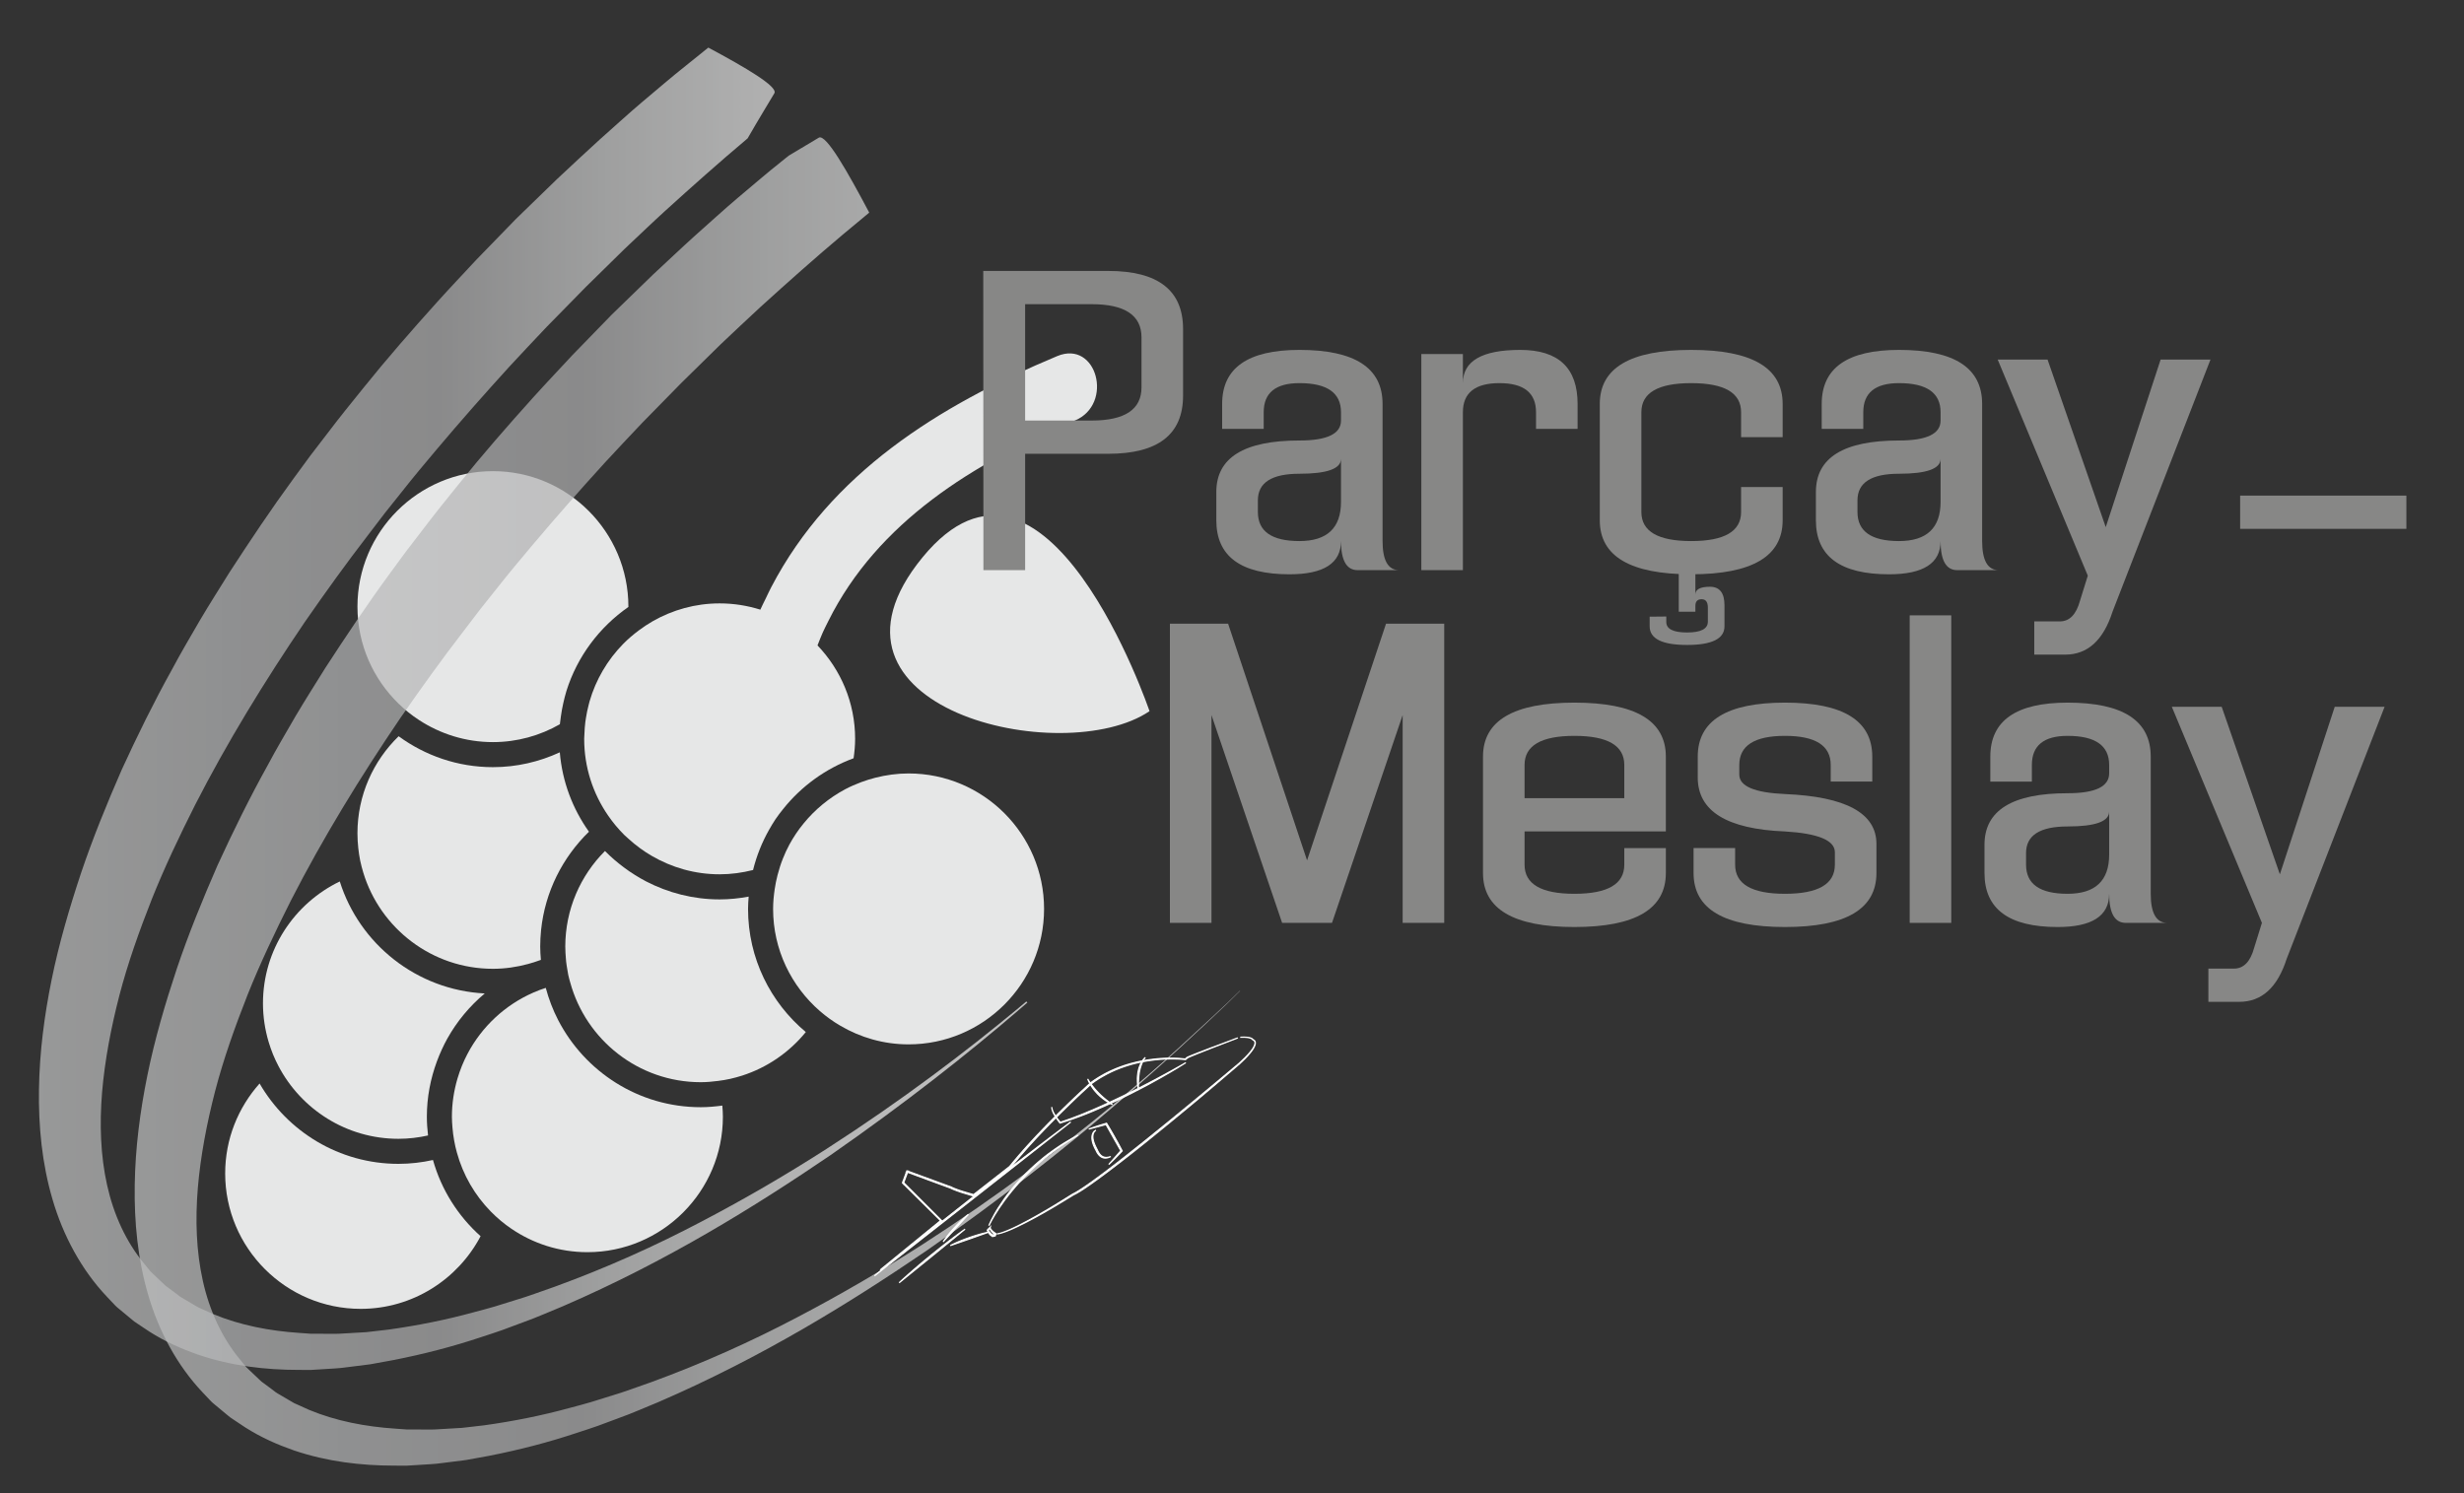 <?xml version="1.0" encoding="utf-8"?>
<!-- Generator: Adobe Illustrator 15.1.0, SVG Export Plug-In . SVG Version: 6.00 Build 0)  -->
<!DOCTYPE svg PUBLIC "-//W3C//DTD SVG 1.1//EN" "http://www.w3.org/Graphics/SVG/1.1/DTD/svg11.dtd">
<svg version="1.1" id="Calque_1" xmlns="http://www.w3.org/2000/svg" xmlns:xlink="http://www.w3.org/1999/xlink" x="0px" y="0px"
	 width="445.802px" height="270.229px" viewBox="0 0 445.802 270.229" enable-background="new 0 0 445.802 270.229"
	 xml:space="preserve">
<rect x="0" y="0" width="445.802" height="270.229" fill="#333333" stroke="none"/>
<g>
	<defs>
		<rect id="SVGID_1_" width="445.802" height="270.229"/>
	</defs>
	<clipPath id="SVGID_2_">
		<use xlink:href="#SVGID_1_"  overflow="visible"/>
	</clipPath>
	<g clip-path="url(#SVGID_2_)">
		<defs>
			<rect id="SVGID_3_" width="445.802" height="270.229"/>
		</defs>
		<clipPath id="SVGID_4_">
			<use xlink:href="#SVGID_3_"  overflow="visible"/>
		</clipPath>
		<path clip-path="url(#SVGID_4_)" fill="#E6E7E7" d="M65.254,236.835c9.411,0,17.59-5.342,21.697-13.146
			c-4.07-3.64-7.098-8.388-8.615-13.788c-2.015,0.448-4.101,0.696-6.246,0.696c-10.732,0-20.097-5.863-25.125-14.54
			c-3.859,4.337-6.225,10.019-6.225,16.268C40.738,225.838,51.737,236.835,65.254,236.835"/>
		<path clip-path="url(#SVGID_4_)" fill="#E6E7E7" d="M49.391,190.78c0.293,0.719,0.623,1.423,0.982,2.108
			c4.099,7.82,12.287,13.177,21.716,13.177c1.838,0,3.629-0.22,5.356-0.604c-0.13-1.119-0.215-2.246-0.215-3.395
			c0-3.515,0.659-6.872,1.812-9.993c0.267-0.727,0.56-1.441,0.882-2.138c0.317-0.687,0.645-1.36,1.016-2.017
			c1.745-3.117,4.042-5.879,6.766-8.154c-12.331-0.627-22.663-8.943-26.229-20.267c-8.209,3.966-13.898,12.35-13.898,22.06
			c0,2.433,0.37,4.782,1.03,6.998C48.834,189.316,49.098,190.052,49.391,190.78"/>
		<path clip-path="url(#SVGID_4_)" fill="#E6E7E7" d="M100.976,184.564c-0.945-1.835-1.692-3.781-2.231-5.808
			c-0.011,0-0.017,0.004-0.026,0.004c-0.754,0.244-1.498,0.525-2.217,0.841c-5.124,2.239-9.336,6.175-11.927,11.104
			c-0.363,0.693-0.698,1.405-0.993,2.136c-0.313,0.768-0.586,1.557-0.823,2.36c-0.636,2.184-0.997,4.481-0.997,6.868
			c0,0.66,0.05,1.308,0.1,1.954c0.061,0.789,0.167,1.571,0.304,2.338c0.134,0.753,0.3,1.49,0.504,2.217
			c1.118,4.052,3.239,7.69,6.099,10.615c0.584,0.596,1.193,1.167,1.837,1.701c0.606,0.508,1.234,0.981,1.886,1.423
			c3.931,2.687,8.677,4.263,13.788,4.263c13.513,0,24.51-10.994,24.51-24.515c0-0.682-0.048-1.345-0.104-2.012
			c-1.278,0.167-2.576,0.293-3.899,0.293C115.55,200.346,105.805,193.918,100.976,184.564"/>
		<path clip-path="url(#SVGID_4_)" fill="#E6E7E7" d="M65.165,155.717c0.156,0.741,0.348,1.475,0.567,2.193
			c3.056,10.053,12.409,17.392,23.45,17.392c2.202,0,4.326-0.319,6.357-0.868c0.732-0.196,1.456-0.43,2.161-0.689
			c0.055-0.025,0.107-0.041,0.163-0.06c-0.065-0.789-0.124-1.578-0.124-2.383c0-1.016,0.057-2.021,0.157-3.013
			c0.719-6.942,3.907-13.17,8.662-17.791c-2.941-4.13-4.829-9.036-5.274-14.366c-3.688,1.705-7.78,2.684-12.102,2.684
			c-6.378,0-12.262-2.094-17.058-5.593c-4.589,4.459-7.452,10.678-7.452,17.564c0,0.908,0.056,1.802,0.152,2.684
			C64.906,154.231,65.017,154.979,65.165,155.717"/>
		<path clip-path="url(#SVGID_4_)" fill="#E6E7E7" d="M134.313,194.616c4.549-1.472,8.519-4.236,11.479-7.868
			c-6.381-5.33-10.45-13.34-10.45-22.283c0-0.749,0.055-1.482,0.111-2.224c-1.707,0.314-3.455,0.504-5.252,0.504
			c-4.796,0-9.316-1.194-13.306-3.258c-0.695-0.36-1.368-0.756-2.028-1.168c-0.685-0.427-1.347-0.878-1.99-1.364
			c-1.212-0.904-2.365-1.89-3.421-2.968c-4.438,4.436-7.183,10.563-7.183,17.319c0,0.056,0.008,0.115,0.008,0.17
			c0.003,0.623,0.04,1.234,0.092,1.843c0.024,0.24,0.034,0.485,0.06,0.723c0.059,0.515,0.148,1.019,0.235,1.527
			c0.052,0.281,0.091,0.566,0.148,0.855c0.098,0.456,0.23,0.908,0.354,1.354c2.848,10.385,12.346,18.043,23.615,18.043
			c1.053,0,2.085-0.094,3.108-0.227c0.753-0.093,1.503-0.219,2.242-0.382C132.873,195.042,133.599,194.845,134.313,194.616"/>
		<path clip-path="url(#SVGID_4_)" fill="#E6E7E7" d="M73.843,128.86c0.628,0.508,1.281,0.979,1.959,1.42
			c3.851,2.52,8.443,4.003,13.38,4.003c4.409,0,8.534-1.186,12.112-3.233c0.045-0.485,0.119-0.956,0.186-1.43
			c0.115-0.808,0.252-1.609,0.433-2.391c0.173-0.748,0.349-1.497,0.579-2.227c1.955-6.216,5.956-11.527,11.197-15.171
			c0-0.022,0.003-0.04,0.003-0.063c0-13.513-10.998-24.514-24.51-24.514c-13.517,0-24.51,11.001-24.51,24.514
			c0,6.887,2.863,13.11,7.451,17.565C72.67,127.868,73.247,128.378,73.843,128.86"/>
		<path clip-path="url(#SVGID_4_)" fill="#E6E7E7" d="M106.666,126.918c-0.055,0.208-0.104,0.411-0.159,0.619
			c-0.21,0.797-0.377,1.612-0.504,2.435c-0.034,0.23-0.074,0.46-0.104,0.693c-0.085,0.693-0.134,1.394-0.159,2.105
			c-0.012,0.286-0.045,0.571-0.045,0.864v0.067c0,5.163,1.611,9.951,4.351,13.905c0.43,0.619,0.881,1.217,1.361,1.795
			c0.493,0.582,1.002,1.145,1.541,1.683c0.226,0.222,0.467,0.422,0.701,0.634c0.689,0.633,1.412,1.23,2.176,1.782
			c0.672,0.493,1.365,0.945,2.084,1.364c3.62,2.112,7.812,3.34,12.296,3.34c2.091,0,4.103-0.289,6.042-0.775
			c0.645-2.576,1.616-5.015,2.893-7.268c0.376-0.656,0.756-1.313,1.18-1.939c0.426-0.626,0.886-1.223,1.358-1.812
			c3.299-4.141,7.701-7.342,12.76-9.203c0.165-1.149,0.278-2.32,0.278-3.514c0-6.553-2.599-12.501-6.807-16.905
			c0.308-0.774,0.597-1.549,0.932-2.301c0.321-0.719,0.68-1.405,1.027-2.105c8.914-17.91,26.308-28.643,44.615-36.286
			c7.081-2.965,3.977-14.662-3.211-11.657c-21.621,9.037-40.985,21.245-51.719,41.786c-0.349,0.664-0.667,1.36-0.997,2.043
			c-0.326,0.685-0.682,1.349-0.99,2.049c-2.327-0.73-4.799-1.134-7.364-1.134c-4.404,0-8.531,1.186-12.109,3.228
			c-0.875,0.501-1.709,1.06-2.511,1.657c-1.014,0.76-1.978,1.575-2.861,2.48C109.913,119.417,107.81,122.963,106.666,126.918"/>
		<path clip-path="url(#SVGID_4_)" fill="#E6E7E7" d="M148.34,182.952c0.578,0.504,1.181,0.975,1.799,1.419
			c0.616,0.441,1.244,0.849,1.896,1.228c3.627,2.135,7.845,3.377,12.35,3.377c13.515,0,24.514-10.993,24.514-24.511
			s-10.999-24.511-24.514-24.511c-2.083,0-4.103,0.289-6.036,0.778c-0.867,0.226-1.714,0.49-2.541,0.797
			c-0.982,0.367-1.949,0.786-2.867,1.271c-2.92,1.557-5.492,3.674-7.564,6.22c-0.475,0.578-0.929,1.182-1.348,1.809
			c-0.428,0.641-0.837,1.304-1.202,1.982c-0.445,0.815-0.829,1.668-1.181,2.543c-0.389,0.971-0.7,1.968-0.967,2.986
			c-0.222,0.857-0.397,1.718-0.525,2.603c-0.165,1.148-0.28,2.321-0.28,3.518C139.874,171.843,143.166,178.452,148.34,182.952"/>
		<path clip-path="url(#SVGID_4_)" fill="#E6E7E7" d="M207.979,128.683c0,0-18.741-55.107-41.093-27.805
			C144.529,128.179,192.369,139.26,207.979,128.683"/>
		<g opacity="0.7" clip-path="url(#SVGID_4_)">
			<g>
				<defs>
					<rect id="SVGID_5_" x="24.362" y="24.859" width="199.995" height="240.354"/>
				</defs>
				<clipPath id="SVGID_6_">
					<use xlink:href="#SVGID_5_"  overflow="visible"/>
				</clipPath>
				<g clip-path="url(#SVGID_6_)">
					<defs>
						<path id="SVGID_7_" d="M221.828,181.7c-4.654,4.316-11.402,10.747-20.548,18.285c-9.123,7.554-20.571,16.31-34.429,25.234
							c-6.933,4.446-14.492,8.896-22.664,13.172c-8.16,4.293-17.005,8.299-26.461,11.744c-2.383,0.807-4.749,1.738-7.209,2.455
							c-1.223,0.379-2.45,0.76-3.684,1.144c-1.236,0.375-2.496,0.68-3.751,1.025c-5.019,1.379-10.21,2.418-15.494,3.151
							c-1.323,0.153-2.652,0.307-3.986,0.46c-1.334,0.078-2.673,0.158-4.017,0.236c-1.343,0.121-2.685,0.043-4.032,0.057
							l-2.021-0.006l-2.011-0.145c-5.361-0.356-10.714-1.366-15.595-3.398l-1.801-0.815l-0.901-0.401
							c-0.292-0.152-0.565-0.332-0.849-0.495l-1.69-0.994c-0.272-0.168-0.584-0.317-0.826-0.503l-0.72-0.553l-1.453-1.079
							l-0.366-0.264l-0.401-0.376l-0.807-0.767l-1.618-1.536c-0.021-0.019-0.018-0.017-0.031-0.027
							c0.034,0.03,0.065,0.057,0.032,0.017l-0.154-0.189l-0.307-0.378l-0.617-0.756c-3.307-4.002-5.533-8.899-6.716-14.224
							c-1.195-5.328-1.386-11.047-0.907-16.824c0.491-5.784,1.613-11.64,3.119-17.483c1.525-5.846,3.592-11.651,5.866-17.419
							c2.304-5.769,5.008-11.453,7.856-17.104c5.777-11.286,12.518-22.294,19.826-33.056c3.711-5.348,7.524-10.661,11.537-15.857
							l2.989-3.915l3.08-3.858c2.034-2.589,4.157-5.114,6.282-7.642c4.257-5.047,8.635-10.014,13.098-14.914
							c2.229-2.443,4.499-4.79,6.746-7.192l7.1-7.24l7.035-6.911c2.421-2.267,4.808-4.572,7.256-6.807
							c4.909-4.453,9.854-8.856,14.906-13.11c1.585-1.333,3.175-2.656,4.775-3.966c-3.894-7.355-7.826-14.31-9.123-13.561
							c-0.719,0.415-2.886,1.743-5.437,3.251c-0.405,0.326-0.812,0.65-1.216,0.977c-2.704,2.136-5.303,4.399-7.95,6.613
							c-2.636,2.224-5.166,4.571-7.756,6.853c-2.564,2.311-5.062,4.694-7.597,7.04l-7.501,7.281l-7.092,7.298
							c-2.367,2.555-4.785,5.092-7.101,7.662c-4.618,5.131-9.162,10.325-13.478,15.696c-2.167,2.677-4.33,5.353-6.405,8.098
							l-3.138,4.089l-3.049,4.151c-4.057,5.535-7.857,11.241-11.578,16.961c-1.802,2.903-3.638,5.773-5.369,8.704
							c-1.703,2.952-3.441,5.866-5.033,8.867c-3.293,5.928-6.282,12.01-9.089,18.125c-2.7,6.182-5.238,12.394-7.375,18.737
							c-2.109,6.354-3.993,12.753-5.318,19.288c-1.327,6.529-2.188,13.156-2.287,19.835c-0.102,6.665,0.539,13.418,2.456,19.924
							c1.893,6.486,5.197,12.706,9.856,17.617l0.869,0.919l0.435,0.458l0.217,0.227c0.031,0.046,0.506,0.469,0.407,0.371
							l1.715,1.427l0.856,0.71l0.434,0.355l0.544,0.37l2.184,1.453c2.913,1.858,5.805,3.119,8.838,4.182
							c6.038,2.046,12.196,2.746,18.114,2.749l2.219,0.012l2.194-0.136c1.455-0.11,2.916-0.133,4.339-0.351
							c1.427-0.18,2.848-0.358,4.264-0.538c1.396-0.255,2.787-0.509,4.172-0.761c5.513-1.081,10.837-2.465,15.926-4.169
							c1.273-0.428,2.552-0.813,3.798-1.27c1.243-0.462,2.479-0.924,3.71-1.381c2.477-0.873,4.838-1.956,7.218-2.913
							c18.853-8.148,34.794-18.061,48.456-27.359c13.585-9.441,24.89-18.392,33.884-26.116c9.011-7.711,15.786-14.105,20.391-18.475
							c0.927-0.913,1.741-1.714,2.488-2.449l-0.027-0.027C223.579,179.998,222.76,180.795,221.828,181.7"/>
					</defs>
					<clipPath id="SVGID_8_">
						<use xlink:href="#SVGID_7_"  overflow="visible"/>
					</clipPath>
					
						<linearGradient id="SVGID_9_" gradientUnits="userSpaceOnUse" x1="-0.002" y1="270.229" x2="0.999" y2="270.229" gradientTransform="matrix(199.995 0 0 -199.995 24.385 54189.336)">
						<stop  offset="0" style="stop-color:#C3C4C4"/>
						<stop  offset="0.196" style="stop-color:#B7B8B9"/>
						<stop  offset="0.406" style="stop-color:#AFAFB0"/>
						<stop  offset="0.563" style="stop-color:#CBCCCC"/>
						<stop  offset="0.752" style="stop-color:#E8E8E8"/>
						<stop  offset="0.904" style="stop-color:#F9F9F9"/>
						<stop  offset="1" style="stop-color:#FFFFFF"/>
					</linearGradient>
					<rect x="24.271" y="24.165" clip-path="url(#SVGID_8_)" fill="url(#SVGID_9_)" width="200.086" height="241.048"/>
				</g>
			</g>
		</g>
		<g opacity="0.7" clip-path="url(#SVGID_4_)">
			<g>
				<defs>
					<rect id="SVGID_10_" x="7.041" y="8.614" width="178.841" height="239.278"/>
				</defs>
				<clipPath id="SVGID_11_">
					<use xlink:href="#SVGID_10_"  overflow="visible"/>
				</clipPath>
				<g clip-path="url(#SVGID_11_)">
					<defs>
						<path id="SVGID_12_" d="M183.96,182.664c-9.123,7.554-20.571,16.31-34.429,25.233c-6.934,4.449-14.491,8.899-22.664,13.172
							c-8.159,4.294-17.004,8.3-26.461,11.745c-2.383,0.807-4.749,1.738-7.209,2.453c-1.222,0.38-2.451,0.762-3.684,1.145
							c-1.236,0.376-2.496,0.68-3.751,1.025c-5.02,1.379-10.21,2.419-15.494,3.154c-1.323,0.151-2.652,0.305-3.986,0.459
							c-1.333,0.078-2.673,0.156-4.017,0.234c-1.344,0.121-2.685,0.044-4.032,0.059l-2.021-0.006l-2.011-0.146
							c-5.361-0.354-10.715-1.365-15.595-3.397l-1.801-0.813l-0.901-0.404c-0.292-0.148-0.565-0.329-0.849-0.491l-1.689-0.996
							c-0.273-0.169-0.585-0.316-0.827-0.502l-0.721-0.553l-1.452-1.08L30,232.69l-0.401-0.377l-0.807-0.765l-1.618-1.535
							c-0.026-0.025-0.024-0.024-0.038-0.036c0.036,0.034,0.075,0.067,0.039,0.024l-0.154-0.19l-0.308-0.379l-0.616-0.754
							c-3.307-4.004-5.534-8.899-6.717-14.226c-1.195-5.326-1.385-11.047-0.908-16.823c0.492-5.783,1.614-11.64,3.12-17.482
							c1.525-5.846,3.591-11.651,5.866-17.42c2.304-5.77,5.007-11.452,7.856-17.104c5.776-11.285,12.517-22.292,19.825-33.056
							c3.712-5.35,7.524-10.66,11.537-15.857l2.989-3.915l3.08-3.858c2.034-2.589,4.157-5.114,6.282-7.641
							c4.258-5.047,8.635-10.017,13.098-14.917c2.229-2.442,4.5-4.789,6.746-7.19l7.1-7.241l7.035-6.909
							c2.422-2.268,4.808-4.574,7.255-6.807c4.909-4.453,9.855-8.858,14.907-13.112c0.031-0.026,0.062-0.051,0.092-0.077
							c2.077-3.619,4.286-7.2,4.843-8.168c0.693-1.199-5.225-4.662-11.948-8.261c-1.334,1.061-2.661,2.134-3.989,3.209
							c-2.704,2.136-5.302,4.399-7.949,6.611c-2.637,2.225-5.165,4.572-7.756,6.855c-2.563,2.311-5.062,4.692-7.597,7.039
							l-7.502,7.281l-7.091,7.299c-2.366,2.554-4.785,5.09-7.101,7.66c-4.619,5.131-9.163,10.324-13.477,15.697
							c-2.168,2.678-4.331,5.354-6.406,8.097l-3.138,4.089L53.1,86.603c-4.057,5.536-7.857,11.24-11.578,16.961
							c-1.801,2.904-3.638,5.772-5.369,8.705c-1.703,2.95-3.441,5.865-5.032,8.865c-3.294,5.929-6.283,12.009-9.089,18.126
							c-2.7,6.179-5.239,12.392-7.376,18.736c-2.108,6.354-3.992,12.755-5.317,19.288c-1.328,6.53-2.189,13.156-2.288,19.835
							c-0.101,6.664,0.539,13.418,2.457,19.926c1.894,6.485,5.197,12.703,9.857,17.614l0.869,0.92l0.434,0.456l0.217,0.229
							c0.032,0.044,0.506,0.467,0.407,0.372l1.717,1.424l0.855,0.71l0.434,0.356l0.544,0.37l2.184,1.453
							c2.914,1.857,5.805,3.118,8.838,4.183c6.038,2.047,12.196,2.746,18.114,2.749l2.219,0.01l2.194-0.135
							c1.456-0.111,2.915-0.132,4.339-0.352c1.427-0.181,2.848-0.359,4.264-0.538c1.396-0.255,2.787-0.509,4.172-0.762
							c5.512-1.08,10.837-2.463,15.926-4.169c1.273-0.427,2.551-0.812,3.798-1.269c1.243-0.464,2.479-0.923,3.71-1.382
							c2.477-0.873,4.838-1.956,7.218-2.913c18.853-8.149,34.795-18.06,48.456-27.358c13.586-9.44,24.89-18.393,33.884-26.116
							c0.593-0.508,1.151-0.994,1.724-1.489l-0.191-0.192C185.115,181.699,184.556,182.171,183.96,182.664"/>
					</defs>
					<clipPath id="SVGID_13_">
						<use xlink:href="#SVGID_12_"  overflow="visible"/>
					</clipPath>
					
						<linearGradient id="SVGID_14_" gradientUnits="userSpaceOnUse" x1="0.002" y1="270.232" x2="1.003" y2="270.232" gradientTransform="matrix(178.841 0 0 -178.841 6.503 48456.84)">
						<stop  offset="0" style="stop-color:#C3C4C4"/>
						<stop  offset="0.196" style="stop-color:#B7B8B9"/>
						<stop  offset="0.406" style="stop-color:#AFAFB0"/>
						<stop  offset="0.563" style="stop-color:#CBCCCC"/>
						<stop  offset="0.752" style="stop-color:#E8E8E8"/>
						<stop  offset="0.904" style="stop-color:#F9F9F9"/>
						<stop  offset="1" style="stop-color:#FFFFFF"/>
					</linearGradient>
					<rect x="6.95" y="8.614" clip-path="url(#SVGID_13_)" fill="url(#SVGID_14_)" width="178.932" height="239.278"/>
				</g>
			</g>
		</g>
		<path clip-path="url(#SVGID_4_)" fill="#878786" d="M177.895,49.027h22.618c9.024,0,13.536,3.509,13.536,10.526v12.031
			c0,7.02-4.512,10.528-13.536,10.528h-15.038v21.055h-7.549L177.895,49.027z M197.505,76.096c6.014,0,9.024-2.004,9.024-6.014
			v-9.024c0-4.01-3.01-6.016-9.024-6.016h-12.031v21.054H197.505z"/>
		<path clip-path="url(#SVGID_4_)" fill="#878786" d="M233.297,103.918c-8.823,0-13.234-3.257-13.234-9.775v-5.114
			c0-6.215,5.013-9.322,15.04-9.322c5.011,0,7.519-1.204,7.519-3.611v-1.503c0-3.509-2.508-5.265-7.519-5.265
			c-4.312,0-6.467,1.756-6.467,5.265v3.007h-7.519v-4.512c0-6.516,4.661-9.774,13.986-9.774c10.025,0,15.038,3.258,15.038,9.774
			v24.815c0,3.509,1.003,5.263,3.007,5.263h-7.519c-2.005,0-3.008-1.754-3.008-5.263
			C242.621,101.915,239.514,103.918,233.297,103.918 M235.103,85.722c-5.013,0-7.52,1.605-7.52,4.813v2.104
			c0,3.511,2.507,5.265,7.52,5.265c5.011,0,7.519-2.366,7.519-7.099v-7.789C242.621,84.818,240.113,85.722,235.103,85.722"/>
		<path clip-path="url(#SVGID_4_)" fill="#878786" d="M257.154,64.065h7.521v5.263c0-4.008,3.458-6.014,10.377-6.014
			c6.917,0,10.376,3.259,10.376,9.775V77.6h-7.521v-3.007c0-3.509-2.204-5.265-6.616-5.265c-4.411,0-6.616,1.756-6.616,5.265v28.574
			h-7.521V64.065z"/>
		<path clip-path="url(#SVGID_4_)" fill="#878786" d="M322.528,94.143c0,6.518-5.513,9.775-16.542,9.775
			c-11.028,0-16.543-3.257-16.543-9.775V73.089c0-6.516,5.515-9.775,16.543-9.775c11.029,0,16.542,3.259,16.542,9.775v6.016h-7.519
			v-4.512c0-3.508-3.008-5.265-9.023-5.265c-6.015,0-9.021,1.757-9.021,5.265v18.045c0,3.511,3.007,5.266,9.021,5.266
			c6.016,0,9.023-1.755,9.023-5.266v-4.509h7.519V94.143z M306.739,101.662v5.926c0-0.943,0.876-1.414,2.63-1.414
			c1.755,0,2.633,1.113,2.633,3.339v3.819c0,2.246-2.256,3.37-6.768,3.37c-4.511,0-6.767-1.124-6.767-3.37v-1.744l3.007-0.03v0.992
			c0,1.264,1.255,1.896,3.76,1.896c2.506,0,3.761-0.653,3.761-1.955v-2.557c0-1.003-0.377-1.504-1.128-1.504
			c-0.753,0-1.128,0.401-1.128,1.203v1.053h-3.009v-9.024H306.739z"/>
		<path clip-path="url(#SVGID_4_)" fill="#878786" d="M341.777,103.918c-8.823,0-13.234-3.257-13.234-9.775v-5.114
			c0-6.215,5.013-9.322,15.04-9.322c5.011,0,7.519-1.204,7.519-3.611v-1.503c0-3.509-2.508-5.265-7.519-5.265
			c-4.311,0-6.467,1.756-6.467,5.265v3.007h-7.52v-4.512c0-6.516,4.661-9.774,13.986-9.774c10.025,0,15.038,3.258,15.038,9.774
			v24.815c0,3.509,1.003,5.263,3.007,5.263h-7.519c-2.004,0-3.008-1.754-3.008-5.263
			C351.102,101.915,347.994,103.918,341.777,103.918 M343.583,85.722c-5.013,0-7.519,1.605-7.519,4.813v2.104
			c0,3.511,2.506,5.265,7.519,5.265c5.011,0,7.519-2.366,7.519-7.099v-7.789C351.102,84.818,348.594,85.722,343.583,85.722"/>
		<path clip-path="url(#SVGID_4_)" fill="#878786" d="M382.218,110.665c-1.664,5.191-4.522,7.789-8.571,7.789h-5.595v-6.014h4.633
			c1.744,0,2.956-1.245,3.639-3.73l1.413-4.542l-16.301-39.102h9.021l10.528,30.319l9.927-30.319h9.021L382.218,110.665z"/>
		<rect x="405.301" y="89.678" clip-path="url(#SVGID_4_)" fill="#878786" width="30.078" height="6.016"/>
		<polygon clip-path="url(#SVGID_4_)" fill="#878786" points="261.297,166.993 253.776,166.993 253.776,129.395 240.994,166.993 
			231.97,166.993 219.188,129.395 219.188,166.993 211.667,166.993 211.667,112.853 222.195,112.853 236.482,155.682 
			250.77,112.853 261.297,112.853 		"/>
		<path clip-path="url(#SVGID_4_)" fill="#878786" d="M284.854,127.139c11.03,0,16.543,3.259,16.543,9.775v13.534h-25.563v6.016
			c0,3.511,3.007,5.265,9.021,5.265c6.018,0,9.024-1.754,9.024-5.265v-3.007h7.519v4.511c0,6.518-5.513,9.775-16.543,9.775
			c-11.027,0-16.542-3.258-16.542-9.775v-21.054C268.312,130.398,273.826,127.139,284.854,127.139 M293.878,144.433v-6.014
			c0-3.509-3.007-5.265-9.024-5.265c-6.014,0-9.021,1.756-9.021,5.265v6.014H293.878z"/>
		<path clip-path="url(#SVGID_4_)" fill="#878786" d="M322.953,143.682c11.03,0.461,16.544,3.47,16.544,9.023v5.264
			c0,6.518-5.514,9.774-16.544,9.774c-11.027,0-16.543-3.257-16.543-9.774v-4.513h7.521v3.008c0,3.511,3.008,5.265,9.021,5.265
			c6.017,0,9.024-1.754,9.024-5.265v-2.255c0-2.146-3.008-3.399-9.024-3.76c-10.525-0.422-15.788-3.679-15.788-9.774v-3.762
			c0-6.516,5.263-9.774,15.788-9.774c10.528,0,15.791,3.259,15.791,9.774v4.513h-7.519v-3.008c0-3.509-2.757-5.265-8.272-5.265
			c-5.513,0-8.27,1.756-8.27,5.265v1.744C314.684,142.267,317.44,143.44,322.953,143.682"/>
		<rect x="345.513" y="111.348" clip-path="url(#SVGID_4_)" fill="#878786" width="7.521" height="55.644"/>
		<path clip-path="url(#SVGID_4_)" fill="#878786" d="M372.28,167.744c-8.823,0-13.234-3.257-13.234-9.774v-5.114
			c0-6.215,5.013-9.322,15.04-9.322c5.011,0,7.519-1.204,7.519-3.611v-1.503c0-3.509-2.508-5.265-7.519-5.265
			c-4.311,0-6.467,1.756-6.467,5.265v3.008h-7.52v-4.513c0-6.515,4.661-9.774,13.986-9.774c10.025,0,15.038,3.259,15.038,9.774
			v24.815c0,3.509,1.003,5.263,3.007,5.263h-7.519c-2.005,0-3.008-1.754-3.008-5.263C381.604,165.74,378.497,167.744,372.28,167.744
			 M374.086,149.546c-5.013,0-7.52,1.605-7.52,4.813v2.104c0,3.512,2.507,5.266,7.52,5.266c5.011,0,7.519-2.366,7.519-7.1v-7.789
			C381.604,148.644,379.097,149.546,374.086,149.546"/>
		<path clip-path="url(#SVGID_4_)" fill="#878786" d="M413.721,173.49c-1.664,5.191-4.522,7.789-8.571,7.789h-5.595v-6.014h4.633
			c1.744,0,2.956-1.245,3.639-3.73l1.413-4.542l-16.301-39.102h9.021l10.528,30.32l9.927-30.32h9.021L413.721,173.49z"/>
	</g>
</g>
<g>
	<path fill="#FFFFFF" stroke="#FFFFFF" stroke-width="0.2" stroke-miterlimit="10" d="M223.869,187.849
		c-1.582,0.604-3.16,1.211-4.738,1.826c-0.789,0.309-1.576,0.619-2.361,0.934c-0.393,0.156-0.785,0.316-1.174,0.479
		c-0.195,0.082-0.39,0.166-0.58,0.252c-0.045,0.021-0.096,0.045-0.139,0.066c-0.02,0.012-0.049,0.025-0.057,0.031
		c-0.006,0.006-0.01,0.006-0.02,0.014l-0.029,0.027l-0.229,0.221l-0.035,0.035l-0.053-0.006c-0.365-0.043-0.742-0.07-1.113-0.088
		c-0.373-0.016-0.746-0.027-1.119-0.027c-0.375-0.004-0.748,0.004-1.121,0.016l-0.561,0.023l-0.559,0.037l-0.559,0.047l-0.558,0.059
		c-0.371,0.045-0.741,0.092-1.11,0.15c-0.185,0.025-0.368,0.059-0.552,0.092c-0.184,0.031-0.368,0.063-0.55,0.102
		c-0.183,0.039-0.367,0.074-0.549,0.115l-0.545,0.125c-0.181,0.043-0.361,0.094-0.542,0.141l-0.27,0.07l-0.269,0.08
		c-0.178,0.053-0.358,0.102-0.535,0.16l-0.531,0.174c-0.178,0.059-0.351,0.127-0.527,0.189l-0.262,0.094
		c-0.088,0.033-0.173,0.07-0.26,0.105l-0.518,0.209l-0.51,0.227c-0.085,0.039-0.171,0.074-0.255,0.115l-0.25,0.123
		c-0.167,0.082-0.336,0.162-0.5,0.248c-0.327,0.178-0.659,0.346-0.976,0.541c-0.16,0.096-0.321,0.188-0.479,0.285l-0.468,0.305
		c-0.077,0.051-0.157,0.1-0.233,0.152l-0.227,0.162l-0.456,0.32l0.015-0.012c-0.65,0.59-1.297,1.188-1.937,1.791l-0.959,0.906
		l-0.953,0.914c-0.318,0.305-0.63,0.615-0.946,0.922c-0.316,0.305-0.627,0.617-0.939,0.926c-0.313,0.311-0.625,0.621-0.933,0.936
		l-0.927,0.939l-0.918,0.947c-0.307,0.316-0.606,0.639-0.909,0.957l-0.453,0.479l-0.448,0.484l-0.892,0.973l-0.878,0.984
		c-0.295,0.324-0.577,0.662-0.865,0.994c-0.286,0.334-0.576,0.664-0.852,1.006l-0.84,1.014l-0.019,0.023l-0.02,0.016l-6.535,5.09
		l-0.089,0.068l-0.107-0.029c-0.686-0.193-1.364-0.4-2.042-0.619c-0.169-0.057-0.338-0.111-0.507-0.17
		c-0.168-0.057-0.337-0.117-0.505-0.18s-0.336-0.127-0.503-0.197c-0.084-0.031-0.167-0.072-0.251-0.109s-0.168-0.084-0.252-0.127
		l0.032,0.014l-4.016-1.479l-2.008-0.742l-2.007-0.744l0.25-0.117l-0.808,2.166l-0.043-0.193l6.856,6.867l0.106,0.105l-0.115,0.094
		l-1.365,1.102l-1.369,1.096l-2.739,2.193l-5.477,4.387l-0.016-0.021l10.87-8.873l-0.001,0.025l-6.893-6.83l-0.009-0.008
		l0.004-0.014l0.797-2.17l0.007-0.018l0.019,0.006l8.038,2.947h0.001h0.003c0.078,0.039,0.155,0.084,0.235,0.119
		c0.081,0.033,0.161,0.072,0.243,0.105c0.163,0.068,0.328,0.131,0.494,0.191s0.332,0.121,0.5,0.178
		c0.167,0.057,0.336,0.111,0.504,0.166c0.673,0.217,1.351,0.422,2.033,0.613l-0.022,0.004l6.526-5.104l-0.004,0.004l0.842-1.02
		c0.277-0.342,0.569-0.672,0.856-1.006c0.289-0.332,0.573-0.67,0.869-0.996l0.882-0.984l0.896-0.973l0.449-0.484l0.456-0.479
		c0.304-0.32,0.604-0.643,0.912-0.957l0.921-0.947l0.93-0.939c0.309-0.314,0.623-0.623,0.936-0.934
		c0.314-0.311,0.626-0.621,0.943-0.926c0.317-0.307,0.63-0.617,0.949-0.92l0.956-0.914l0.961-0.906
		c0.643-0.604,1.291-1.201,1.945-1.791h0.001l0.001-0.002l0.461-0.324l0.231-0.162c0.077-0.053,0.157-0.102,0.236-0.152l0.474-0.305
		c0.16-0.1,0.324-0.191,0.486-0.285c0.321-0.197,0.658-0.363,0.988-0.543c0.167-0.086,0.338-0.164,0.507-0.246l0.253-0.123
		c0.085-0.041,0.172-0.076,0.258-0.115l0.516-0.227l0.523-0.207c0.088-0.035,0.175-0.072,0.263-0.104l0.265-0.096
		c0.177-0.063,0.353-0.129,0.532-0.188l0.536-0.172c0.179-0.059,0.361-0.105,0.541-0.16l0.27-0.078l0.273-0.068
		c0.182-0.047,0.364-0.098,0.547-0.139l0.549-0.125c0.184-0.039,0.369-0.072,0.553-0.109c0.184-0.039,0.369-0.07,0.554-0.102
		c0.185-0.031,0.37-0.064,0.556-0.09c0.372-0.057,0.746-0.102,1.119-0.145l0.561-0.057l0.561-0.045l0.563-0.031l0.564-0.023
		c0.375-0.008,0.75-0.014,1.127-0.008c0.375,0.002,0.75,0.018,1.125,0.039s0.75,0.051,1.123,0.098l-0.014,0.004l0.23-0.219
		c0.035-0.037,0.09-0.068,0.135-0.09c0.047-0.025,0.096-0.045,0.145-0.068c0.193-0.086,0.389-0.168,0.585-0.248
		c0.391-0.16,0.783-0.314,1.18-0.469c0.787-0.307,1.578-0.609,2.369-0.91c1.584-0.6,3.169-1.195,4.755-1.783L223.869,187.849z"/>
	<path fill="#FFFFFF" stroke="#FFFFFF" stroke-width="0.2" stroke-miterlimit="10" d="M196.841,195.308c0,0,0.012,0.021,0.037,0.063
		c0.025,0.039,0.062,0.098,0.109,0.172c0.049,0.072,0.105,0.162,0.174,0.264c0.067,0.1,0.147,0.211,0.232,0.332
		c0.042,0.061,0.09,0.121,0.138,0.186c0.049,0.063,0.095,0.131,0.147,0.197c0.107,0.131,0.215,0.273,0.334,0.412
		c0.059,0.07,0.119,0.141,0.18,0.213c0.065,0.07,0.129,0.141,0.191,0.213c0.123,0.148,0.267,0.281,0.401,0.424
		c0.133,0.143,0.279,0.273,0.416,0.408c0.144,0.129,0.285,0.256,0.421,0.379c0.142,0.117,0.278,0.232,0.408,0.34
		c0.033,0.027,0.065,0.055,0.096,0.08c0.033,0.025,0.066,0.051,0.097,0.074c0.064,0.049,0.125,0.096,0.183,0.143
		c0.059,0.047,0.116,0.088,0.169,0.131c0.052,0.045,0.104,0.084,0.154,0.117c0.1,0.07,0.185,0.135,0.255,0.188
		c0.071,0.051,0.125,0.096,0.163,0.125c0.037,0.031,0.057,0.047,0.057,0.047l-0.011,0.023c0,0-0.089-0.049-0.243-0.133
		c-0.077-0.041-0.171-0.092-0.278-0.15c-0.11-0.055-0.222-0.135-0.351-0.213c-0.063-0.041-0.13-0.082-0.198-0.127
		c-0.034-0.021-0.069-0.043-0.105-0.066c-0.033-0.025-0.068-0.049-0.103-0.074c-0.138-0.104-0.289-0.207-0.437-0.322
		c-0.144-0.121-0.297-0.242-0.446-0.371c-0.143-0.137-0.295-0.268-0.435-0.412c-0.136-0.148-0.281-0.289-0.405-0.443
		c-0.064-0.074-0.127-0.15-0.189-0.223c-0.059-0.078-0.118-0.154-0.175-0.229c-0.118-0.146-0.216-0.301-0.315-0.441
		c-0.093-0.146-0.182-0.283-0.256-0.414c-0.038-0.064-0.073-0.127-0.107-0.188c-0.032-0.061-0.062-0.119-0.09-0.174
		c-0.058-0.107-0.1-0.205-0.138-0.285c-0.071-0.16-0.105-0.256-0.105-0.256L196.841,195.308z"/>
	<path fill="#FFFFFF" stroke="#FFFFFF" stroke-width="0.2" stroke-miterlimit="10" d="M207.171,191.41c0,0-0.016,0.018-0.041,0.055
		c-0.027,0.035-0.061,0.092-0.108,0.16c-0.043,0.07-0.095,0.154-0.15,0.254c-0.029,0.049-0.057,0.104-0.084,0.16
		c-0.027,0.059-0.06,0.115-0.089,0.18c-0.055,0.127-0.118,0.264-0.172,0.412c-0.062,0.145-0.105,0.307-0.162,0.469
		c-0.05,0.164-0.089,0.338-0.135,0.512c-0.019,0.088-0.037,0.178-0.056,0.266l-0.028,0.135l-0.018,0.137
		c-0.027,0.182-0.065,0.363-0.074,0.545c-0.011,0.182-0.048,0.357-0.047,0.533c-0.004,0.174-0.021,0.344-0.027,0.504
		c0.002,0.16-0.002,0.313-0.006,0.455c-0.002,0.07-0.003,0.139-0.005,0.203c0.001,0.064,0.002,0.127,0.003,0.184
		c0.004,0.115,0.002,0.217,0.001,0.301c0.001,0.084-0.004,0.15-0.005,0.195s-0.002,0.068-0.002,0.068l-0.026,0.006
		c0,0-0.014-0.094-0.038-0.26c-0.012-0.082-0.027-0.182-0.043-0.297c-0.009-0.057-0.017-0.119-0.027-0.184
		c-0.005-0.064-0.01-0.133-0.016-0.203c-0.011-0.145-0.023-0.297-0.035-0.461c-0.006-0.164-0.004-0.336-0.006-0.516
		c0-0.045,0-0.09-0.001-0.135c0.001-0.047,0.006-0.092,0.008-0.137c0.006-0.092,0.013-0.186,0.019-0.279
		c0.006-0.188,0.042-0.377,0.066-0.564l0.022-0.143l0.032-0.139c0.021-0.094,0.042-0.186,0.063-0.277
		c0.02-0.092,0.052-0.18,0.078-0.268c0.029-0.088,0.05-0.178,0.084-0.26c0.066-0.166,0.124-0.33,0.2-0.477
		c0.066-0.15,0.146-0.283,0.216-0.408c0.036-0.063,0.076-0.117,0.111-0.174c0.035-0.055,0.071-0.105,0.107-0.15
		c0.067-0.096,0.134-0.172,0.188-0.236c0.057-0.061,0.101-0.109,0.135-0.139c0.032-0.033,0.051-0.047,0.051-0.047L207.171,191.41z"
		/>
	<path fill="#FFFFFF" stroke="#FFFFFF" stroke-width="0.2" stroke-miterlimit="10" d="M214.474,192.343
		c-0.439,0.283-0.885,0.561-1.334,0.828c-0.449,0.271-0.898,0.541-1.35,0.807c-0.449,0.271-0.906,0.525-1.361,0.783
		c-0.455,0.262-0.913,0.516-1.371,0.77c-0.457,0.256-0.917,0.508-1.377,0.758c-0.461,0.248-0.925,0.492-1.391,0.73
		s-0.929,0.484-1.398,0.719l-1.405,0.705l-1.414,0.688c-0.238,0.111-0.473,0.227-0.712,0.332l-0.717,0.324l-0.716,0.324
		l-0.358,0.162l-0.361,0.156l-1.445,0.621c-0.24,0.105-0.486,0.199-0.728,0.301c-0.243,0.098-0.485,0.197-0.73,0.293
		c-0.245,0.094-0.487,0.191-0.733,0.283l-0.74,0.27l-0.74,0.268l-0.37,0.135l-0.374,0.121c-0.499,0.162-0.996,0.328-1.497,0.482
		l-0.074,0.023l-0.045-0.057c-0.166-0.207-0.32-0.416-0.47-0.631c-0.075-0.109-0.148-0.217-0.219-0.326
		c-0.037-0.055-0.07-0.111-0.105-0.168c-0.035-0.055-0.069-0.109-0.102-0.168c-0.067-0.111-0.13-0.227-0.191-0.344
		c-0.031-0.057-0.058-0.117-0.087-0.176c-0.03-0.059-0.055-0.119-0.079-0.182c-0.024-0.061-0.052-0.121-0.071-0.184
		c-0.02-0.063-0.042-0.125-0.059-0.188l-0.043-0.193l-0.019-0.197h0.027l0.025,0.191l0.05,0.186
		c0.019,0.063,0.043,0.123,0.065,0.184c0.02,0.061,0.051,0.119,0.077,0.178c0.025,0.061,0.053,0.119,0.084,0.176
		c0.031,0.057,0.058,0.115,0.091,0.172c0.064,0.113,0.129,0.225,0.199,0.334c0.034,0.057,0.07,0.109,0.106,0.164
		c0.036,0.053,0.071,0.109,0.108,0.162c0.074,0.107,0.15,0.213,0.227,0.316c0.154,0.209,0.315,0.414,0.482,0.611l-0.017-0.004
		l1.483-0.516l0.37-0.129l0.367-0.141l0.733-0.279l0.732-0.281c0.244-0.096,0.484-0.199,0.726-0.297
		c0.483-0.201,0.969-0.396,1.449-0.604l1.438-0.631l0.359-0.158l0.356-0.164l0.713-0.326l0.713-0.328
		c0.238-0.109,0.472-0.227,0.709-0.338l1.416-0.678l1.407-0.693c0.47-0.232,0.934-0.473,1.401-0.709
		c0.467-0.234,0.931-0.477,1.395-0.719s0.927-0.482,1.389-0.73c0.462-0.246,0.923-0.492,1.382-0.742
		c0.461-0.25,0.92-0.5,1.377-0.754c0.459-0.252,0.916-0.508,1.371-0.766s0.91-0.516,1.363-0.779L214.474,192.343z"/>
	<path fill="#FFFFFF" stroke="#FFFFFF" stroke-width="0.2" stroke-miterlimit="10" d="M224.486,187.673
		c0.389-0.027,0.777-0.029,1.166,0.012c0.193,0.021,0.389,0.053,0.576,0.115c0.049,0.016,0.094,0.033,0.141,0.053
		c0.047,0.021,0.092,0.043,0.135,0.07s0.086,0.059,0.123,0.094c0.02,0.018,0.035,0.039,0.055,0.059
		c0.016,0.02,0.031,0.043,0.045,0.066l-0.035-0.025c0.129,0.031,0.236,0.102,0.314,0.203c0.082,0.1,0.115,0.229,0.123,0.35
		c0.008,0.125-0.012,0.244-0.043,0.359c-0.029,0.115-0.074,0.225-0.121,0.332c-0.197,0.424-0.475,0.799-0.764,1.156
		c-0.584,0.715-1.238,1.354-1.916,1.979c-1.385,1.191-2.775,2.375-4.167,3.557l-2.092,1.77l-1.047,0.883l-1.051,0.877
		c-1.406,1.166-2.814,2.328-4.226,3.488c-1.412,1.158-2.828,2.311-4.25,3.457c-0.71,0.574-1.425,1.143-2.143,1.707
		c-0.717,0.566-1.437,1.129-2.158,1.689l-1.085,0.838l-1.089,0.83l-1.095,0.826l-1.102,0.816l-1.113,0.803
		c-0.376,0.262-0.745,0.531-1.128,0.785c-0.19,0.127-0.378,0.258-0.571,0.383l-0.582,0.369c-0.195,0.123-0.399,0.234-0.597,0.352
		c-0.098,0.061-0.204,0.111-0.309,0.164l-0.314,0.158l0.023-0.012c-1.095,0.686-2.197,1.355-3.308,2.012
		c-1.111,0.658-2.229,1.303-3.359,1.926c-1.134,0.617-2.278,1.219-3.444,1.773c-0.292,0.137-0.584,0.273-0.88,0.404
		c-0.148,0.064-0.296,0.131-0.445,0.191c-0.149,0.063-0.297,0.127-0.448,0.184c-0.151,0.059-0.301,0.117-0.454,0.17
		c-0.152,0.055-0.304,0.109-0.459,0.156l-0.232,0.072l-0.234,0.063c-0.156,0.045-0.317,0.066-0.475,0.1l-0.004-0.025
		c0.157-0.035,0.316-0.061,0.469-0.109l0.233-0.064l0.229-0.078c0.153-0.047,0.304-0.105,0.454-0.162
		c0.152-0.055,0.3-0.117,0.449-0.178c0.15-0.059,0.297-0.125,0.445-0.189c0.148-0.063,0.295-0.129,0.441-0.197
		c0.293-0.133,0.583-0.275,0.873-0.414c1.156-0.57,2.29-1.184,3.413-1.816s2.235-1.285,3.339-1.951
		c1.103-0.666,2.2-1.346,3.286-2.039h0.001h0.002l0.303-0.158c0.101-0.051,0.204-0.102,0.3-0.162
		c0.195-0.117,0.394-0.23,0.587-0.352l0.575-0.371c0.19-0.125,0.377-0.256,0.566-0.385c0.38-0.252,0.748-0.521,1.122-0.783
		l1.107-0.807l1.098-0.816l1.091-0.828l1.086-0.834l1.08-0.84c0.719-0.564,1.437-1.127,2.152-1.695l2.141-1.707
		c1.425-1.141,2.843-2.291,4.259-3.445c2.83-2.305,5.646-4.633,8.449-6.971c1.402-1.17,2.802-2.342,4.197-3.52
		c0.678-0.609,1.342-1.24,1.928-1.938c0.291-0.35,0.568-0.717,0.766-1.127c0.049-0.104,0.092-0.207,0.121-0.316
		c0.033-0.107,0.051-0.221,0.045-0.334c-0.004-0.109-0.035-0.223-0.104-0.311c-0.064-0.088-0.166-0.152-0.27-0.182l-0.006-0.002
		l-0.004-0.006c-0.014-0.018-0.025-0.039-0.039-0.057c-0.018-0.018-0.031-0.037-0.049-0.053c-0.033-0.033-0.072-0.063-0.111-0.088
		c-0.041-0.025-0.084-0.049-0.127-0.068c-0.043-0.018-0.088-0.037-0.133-0.053c-0.182-0.064-0.373-0.1-0.564-0.123
		c-0.383-0.047-0.771-0.055-1.158-0.033L224.486,187.673z"/>
	<path fill="#FFFFFF" stroke="#FFFFFF" stroke-width="0.2" stroke-miterlimit="10" d="M178.937,221.687c0,0,0.034-0.084,0.102-0.238
		c0.07-0.154,0.171-0.383,0.315-0.666s0.321-0.625,0.537-1.01c0.107-0.193,0.226-0.395,0.35-0.611
		c0.127-0.213,0.264-0.434,0.411-0.662c0.291-0.461,0.62-0.949,0.979-1.459c0.359-0.51,0.749-1.041,1.178-1.568
		c0.213-0.268,0.436-0.531,0.659-0.801c0.231-0.264,0.457-0.537,0.698-0.801c0.238-0.266,0.478-0.535,0.728-0.797
		c0.124-0.131,0.249-0.264,0.373-0.395l0.382-0.389c0.515-0.512,1.048-1.006,1.58-1.482c0.264-0.242,0.537-0.467,0.801-0.697
		c0.264-0.23,0.537-0.443,0.798-0.662c0.066-0.053,0.132-0.105,0.197-0.16c0.066-0.051,0.133-0.104,0.199-0.154
		c0.131-0.104,0.263-0.203,0.394-0.303c0.259-0.199,0.521-0.385,0.774-0.564c0.127-0.092,0.252-0.18,0.375-0.27
		c0.123-0.088,0.248-0.17,0.369-0.252c0.242-0.164,0.477-0.322,0.702-0.475c0.459-0.291,0.876-0.564,1.261-0.781
		c0.191-0.111,0.369-0.215,0.534-0.311c0.082-0.049,0.161-0.096,0.237-0.139c0.077-0.043,0.15-0.082,0.22-0.119
		c0.277-0.154,0.498-0.268,0.647-0.348c0.15-0.08,0.23-0.123,0.23-0.123l0.013,0.023c0,0-0.31,0.186-0.854,0.508
		c-0.068,0.041-0.139,0.082-0.214,0.127c-0.074,0.047-0.151,0.096-0.232,0.146c-0.161,0.102-0.335,0.211-0.521,0.328
		c-0.093,0.061-0.189,0.119-0.287,0.184c-0.097,0.064-0.197,0.131-0.3,0.201c-0.205,0.137-0.42,0.281-0.645,0.432
		c-0.221,0.156-0.451,0.32-0.689,0.488c-0.119,0.086-0.242,0.168-0.362,0.26c-0.12,0.09-0.243,0.182-0.367,0.275
		c-0.248,0.186-0.504,0.375-0.758,0.58c-0.127,0.102-0.256,0.203-0.387,0.307c-0.065,0.051-0.13,0.104-0.196,0.156
		c-0.065,0.053-0.129,0.105-0.194,0.162c-0.259,0.217-0.528,0.432-0.789,0.662c-0.26,0.23-0.53,0.457-0.791,0.699
		c-0.525,0.479-1.05,0.975-1.559,1.486l-0.382,0.385c-0.125,0.129-0.249,0.26-0.373,0.389c-0.251,0.26-0.492,0.523-0.731,0.785
		c-0.242,0.262-0.469,0.531-0.7,0.791c-0.224,0.268-0.448,0.529-0.662,0.791c-0.212,0.264-0.423,0.521-0.621,0.779
		c-0.202,0.256-0.391,0.512-0.577,0.76c-0.368,0.5-0.707,0.98-1.006,1.432c-0.303,0.447-0.567,0.867-0.795,1.244
		c-0.23,0.375-0.418,0.709-0.572,0.986c-0.304,0.553-0.455,0.881-0.455,0.881L178.937,221.687z"/>
	<path fill="#FFFFFF" stroke="#FFFFFF" stroke-width="0.2" stroke-miterlimit="10" d="M198.208,204.564
		c-0.067,0.047-0.122,0.109-0.174,0.172c-0.025,0.031-0.047,0.064-0.071,0.096c-0.023,0.033-0.039,0.07-0.059,0.104
		c-0.021,0.033-0.036,0.068-0.051,0.105c-0.014,0.037-0.033,0.07-0.043,0.109c-0.018,0.076-0.046,0.146-0.053,0.225
		c-0.012,0.076-0.027,0.152-0.024,0.23c-0.001,0.078-0.006,0.152,0.004,0.232c0.008,0.076,0.007,0.154,0.023,0.23l0.045,0.23
		c0.014,0.078,0.041,0.154,0.061,0.23l0.032,0.113c0.01,0.039,0.021,0.076,0.037,0.113l0.086,0.225l0.041,0.111
		c0.014,0.039,0.032,0.074,0.048,0.111l0.1,0.221c0.033,0.074,0.064,0.148,0.105,0.219c0.077,0.143,0.148,0.289,0.223,0.434
		l0.011,0.023l0.005,0.012c0.016,0.045,0.043,0.107,0.069,0.16c0.027,0.055,0.055,0.109,0.086,0.164
		c0.058,0.107,0.124,0.213,0.196,0.311c0.037,0.049,0.075,0.096,0.115,0.141c0.04,0.047,0.083,0.088,0.125,0.131
		c0.044,0.041,0.088,0.08,0.135,0.115c0.048,0.037,0.096,0.072,0.148,0.102c0.025,0.016,0.051,0.027,0.077,0.041
		c0.027,0.014,0.053,0.027,0.081,0.039c0.054,0.025,0.11,0.043,0.167,0.061c0.059,0.016,0.117,0.031,0.178,0.037
		c0.06,0.01,0.122,0.01,0.185,0.016c0.062-0.002,0.125,0,0.189-0.008c0.063-0.006,0.127-0.016,0.191-0.025
		c0.065-0.01,0.127-0.031,0.193-0.043c0.064-0.018,0.127-0.037,0.192-0.057l0.012,0.025c-0.061,0.027-0.121,0.057-0.183,0.084
		c-0.063,0.021-0.124,0.051-0.189,0.07c-0.064,0.02-0.128,0.037-0.195,0.051c-0.065,0.016-0.133,0.021-0.2,0.029
		c-0.067,0.004-0.134,0.012-0.202,0.006c-0.068-0.002-0.134-0.014-0.201-0.021c-0.066-0.016-0.133-0.031-0.196-0.053
		c-0.033-0.01-0.064-0.023-0.095-0.037c-0.032-0.012-0.063-0.025-0.092-0.041c-0.061-0.029-0.119-0.066-0.176-0.102
		c-0.056-0.037-0.109-0.078-0.161-0.121c-0.051-0.045-0.101-0.092-0.148-0.141c-0.047-0.049-0.091-0.098-0.134-0.15
		c-0.085-0.105-0.162-0.217-0.23-0.332c-0.068-0.117-0.13-0.236-0.18-0.363l0.002,0.004l-0.234-0.445
		c-0.041-0.072-0.072-0.15-0.105-0.227l-0.1-0.232c-0.016-0.037-0.035-0.074-0.049-0.115l-0.04-0.119l-0.081-0.238
		c-0.014-0.039-0.025-0.08-0.034-0.121l-0.029-0.121c-0.017-0.084-0.044-0.164-0.053-0.246l-0.033-0.25
		c-0.01-0.084-0.005-0.17-0.008-0.252c-0.006-0.086,0.009-0.168,0.017-0.252c0.005-0.084,0.029-0.166,0.049-0.248
		c0.016-0.084,0.056-0.16,0.085-0.238c0.015-0.039,0.04-0.074,0.059-0.111c0.021-0.037,0.041-0.074,0.068-0.107
		c0.026-0.033,0.048-0.068,0.077-0.1c0.03-0.031,0.057-0.063,0.088-0.09c0.064-0.057,0.13-0.111,0.206-0.15L198.208,204.564z"/>
	<path fill="#FFFFFF" stroke="#FFFFFF" stroke-width="0.2" stroke-miterlimit="10" d="M197.069,204.265l0.372-0.135l0.373-0.131
		l0.374-0.127l0.374-0.125l0.752-0.238l0.754-0.23l0.137-0.041l0.083,0.135c0.121,0.193,0.235,0.391,0.351,0.584l0.349,0.59
		l0.68,1.184l0.663,1.193l0.323,0.602c0.107,0.201,0.218,0.4,0.322,0.604l0.067,0.131l-0.091,0.096l-0.556,0.586l-0.563,0.58
		c-0.094,0.096-0.19,0.191-0.285,0.287l-0.287,0.285l-0.29,0.281l-0.294,0.279l-0.02-0.018l2.131-2.426l-0.002,0.023l-1.348-2.375
		l-1.337-2.381l0.022,0.01l-3.047,0.803L197.069,204.265z"/>
	<path fill="#FFFFFF" stroke="#FFFFFF" stroke-width="0.2" stroke-miterlimit="10" d="M158.287,230.787c0,0,0.135-0.111,0.39-0.32
		c0.254-0.209,0.625-0.518,1.102-0.906c0.477-0.387,1.056-0.857,1.719-1.396c0.664-0.541,1.412-1.15,2.236-1.809
		c0.821-0.658,1.711-1.373,2.653-2.127c0.941-0.756,1.932-1.553,2.967-2.365c2.066-1.633,4.27-3.373,6.473-5.113
		c2.216-1.727,4.433-3.451,6.51-5.068c1.036-0.811,2.049-1.582,3.006-2.316c0.958-0.734,1.863-1.428,2.699-2.068
		c0.834-0.643,1.605-1.225,2.288-1.74s1.278-0.965,1.768-1.336c0.49-0.371,0.879-0.658,1.142-0.855
		c0.264-0.197,0.405-0.303,0.405-0.303l0.016,0.021c0,0-8.836,6.936-17.671,13.873l-17.687,13.852L158.287,230.787z"/>
	<path fill="#FFFFFF" stroke="#FFFFFF" stroke-width="0.2" stroke-miterlimit="10" d="M162.739,232.044c0,0,0.043-0.041,0.125-0.117
		s0.199-0.189,0.354-0.328c0.154-0.141,0.341-0.311,0.556-0.504c0.214-0.195,0.456-0.414,0.726-0.646
		c0.269-0.234,0.561-0.488,0.869-0.756c0.308-0.268,0.631-0.551,0.974-0.836c0.341-0.285,0.69-0.586,1.052-0.881
		c0.361-0.295,0.728-0.598,1.094-0.898c0.37-0.299,0.74-0.596,1.104-0.889c0.363-0.295,0.728-0.574,1.077-0.852
		c0.348-0.277,0.692-0.535,1.017-0.783c0.325-0.246,0.632-0.48,0.915-0.695c0.282-0.219,0.546-0.41,0.781-0.582
		c0.234-0.17,0.438-0.318,0.606-0.441c0.167-0.123,0.303-0.215,0.394-0.279c0.091-0.064,0.14-0.1,0.14-0.1l0.016,0.021
		c0,0-2.941,2.402-5.883,4.803c-2.95,2.393-5.9,4.785-5.9,4.785L162.739,232.044z"/>
	<path fill="#FFFFFF" stroke="#FFFFFF" stroke-width="0.2" stroke-miterlimit="10" d="M170.686,224.625c0,0,0.014-0.021,0.041-0.063
		s0.065-0.102,0.117-0.176c0.103-0.15,0.253-0.361,0.442-0.605c0.094-0.123,0.196-0.256,0.309-0.393
		c0.111-0.137,0.227-0.283,0.353-0.43c0.127-0.145,0.251-0.301,0.388-0.449c0.135-0.15,0.273-0.305,0.41-0.455
		c0.141-0.15,0.282-0.301,0.42-0.447c0.138-0.148,0.282-0.287,0.417-0.424c0.134-0.139,0.27-0.266,0.398-0.389
		c0.126-0.123,0.251-0.236,0.365-0.34c0.228-0.209,0.426-0.377,0.566-0.492c0.069-0.059,0.127-0.1,0.165-0.131
		s0.059-0.047,0.059-0.047l0.019,0.02c0,0-1.107,1.213-2.215,2.428c-1.117,1.205-2.235,2.41-2.235,2.41L170.686,224.625z"/>
	<path fill="#FFFFFF" stroke="#FFFFFF" stroke-width="0.2" stroke-miterlimit="10" d="M172.01,225.343c0,0,0.025-0.014,0.073-0.039
		c0.047-0.023,0.116-0.063,0.206-0.105c0.179-0.09,0.435-0.215,0.747-0.352c0.156-0.07,0.325-0.145,0.505-0.219
		c0.18-0.074,0.37-0.154,0.568-0.23c0.199-0.074,0.401-0.16,0.612-0.234c0.209-0.076,0.422-0.152,0.635-0.23
		c0.215-0.072,0.43-0.145,0.641-0.217s0.422-0.133,0.624-0.197c0.202-0.064,0.401-0.119,0.588-0.174
		c0.187-0.055,0.366-0.102,0.531-0.145c0.329-0.088,0.607-0.15,0.802-0.193c0.098-0.021,0.176-0.033,0.228-0.045
		c0.053-0.01,0.081-0.016,0.081-0.016l0.009,0.025c0,0-1.708,0.605-3.416,1.211c-1.713,0.592-3.425,1.186-3.425,1.186
		L172.01,225.343z"/>
	<path fill="#FFFFFF" stroke="#FFFFFF" stroke-width="0.2" stroke-miterlimit="10" d="M179.103,222.164
		c-0.013,0.021-0.025,0.041-0.039,0.063c-0.035,0.051-0.069,0.102-0.105,0.152l-0.109,0.15c-0.035,0.051-0.074,0.098-0.111,0.146
		l0.032-0.148c0.017,0.031,0.037,0.066,0.058,0.098l0.062,0.102c0.04,0.064,0.083,0.129,0.129,0.189
		c0.023,0.031,0.046,0.063,0.069,0.09c0.023,0.031,0.046,0.061,0.07,0.088c0.047,0.059,0.097,0.111,0.149,0.156
		c0.025,0.023,0.052,0.045,0.078,0.064c0.026,0.021,0.052,0.039,0.078,0.057c0.026,0.016,0.052,0.031,0.079,0.043
		c0.026,0.01,0.051,0.021,0.077,0.027c0.025,0.006,0.05,0.008,0.075,0.01c0.024,0.002,0.049,0.002,0.074,0
		c0.025-0.004,0.051-0.008,0.077-0.016c0.026-0.006,0.053-0.021,0.08-0.031l-0.105,0.107l0.084-0.17
		c0.028-0.055,0.059-0.111,0.088-0.168l0.079,0.277l-0.089-0.066l-0.084-0.066c-0.057-0.045-0.111-0.092-0.163-0.143
		c-0.105-0.098-0.211-0.197-0.303-0.311c-0.047-0.055-0.093-0.113-0.136-0.174c-0.042-0.061-0.081-0.125-0.115-0.193
		c-0.017-0.033-0.034-0.068-0.046-0.104c-0.012-0.037-0.023-0.074-0.03-0.113C179.1,222.242,179.096,222.203,179.103,222.164
		 M179.167,222.062c-0.01,0.031-0.016,0.064-0.013,0.098c0.001,0.033,0.01,0.064,0.021,0.096c0.023,0.064,0.059,0.123,0.098,0.18
		c0.079,0.111,0.176,0.211,0.277,0.305c0.203,0.188,0.425,0.355,0.654,0.508l0.016,0.012l-0.008,0.018l-0.158,0.344l-0.004,0.008
		l-0.007,0.004c-0.039,0.018-0.076,0.037-0.117,0.049c-0.039,0.016-0.082,0.021-0.123,0.029c-0.043,0.004-0.085,0.008-0.128,0.004
		c-0.042-0.004-0.085-0.01-0.125-0.023c-0.041-0.012-0.08-0.027-0.118-0.045s-0.074-0.039-0.109-0.063
		c-0.07-0.047-0.132-0.102-0.19-0.162c-0.116-0.119-0.211-0.256-0.295-0.396c-0.083-0.143-0.156-0.289-0.216-0.443l-0.004-0.01
		l0.008-0.008l0.557-0.555L179.167,222.062z"/>
</g>
</svg>
